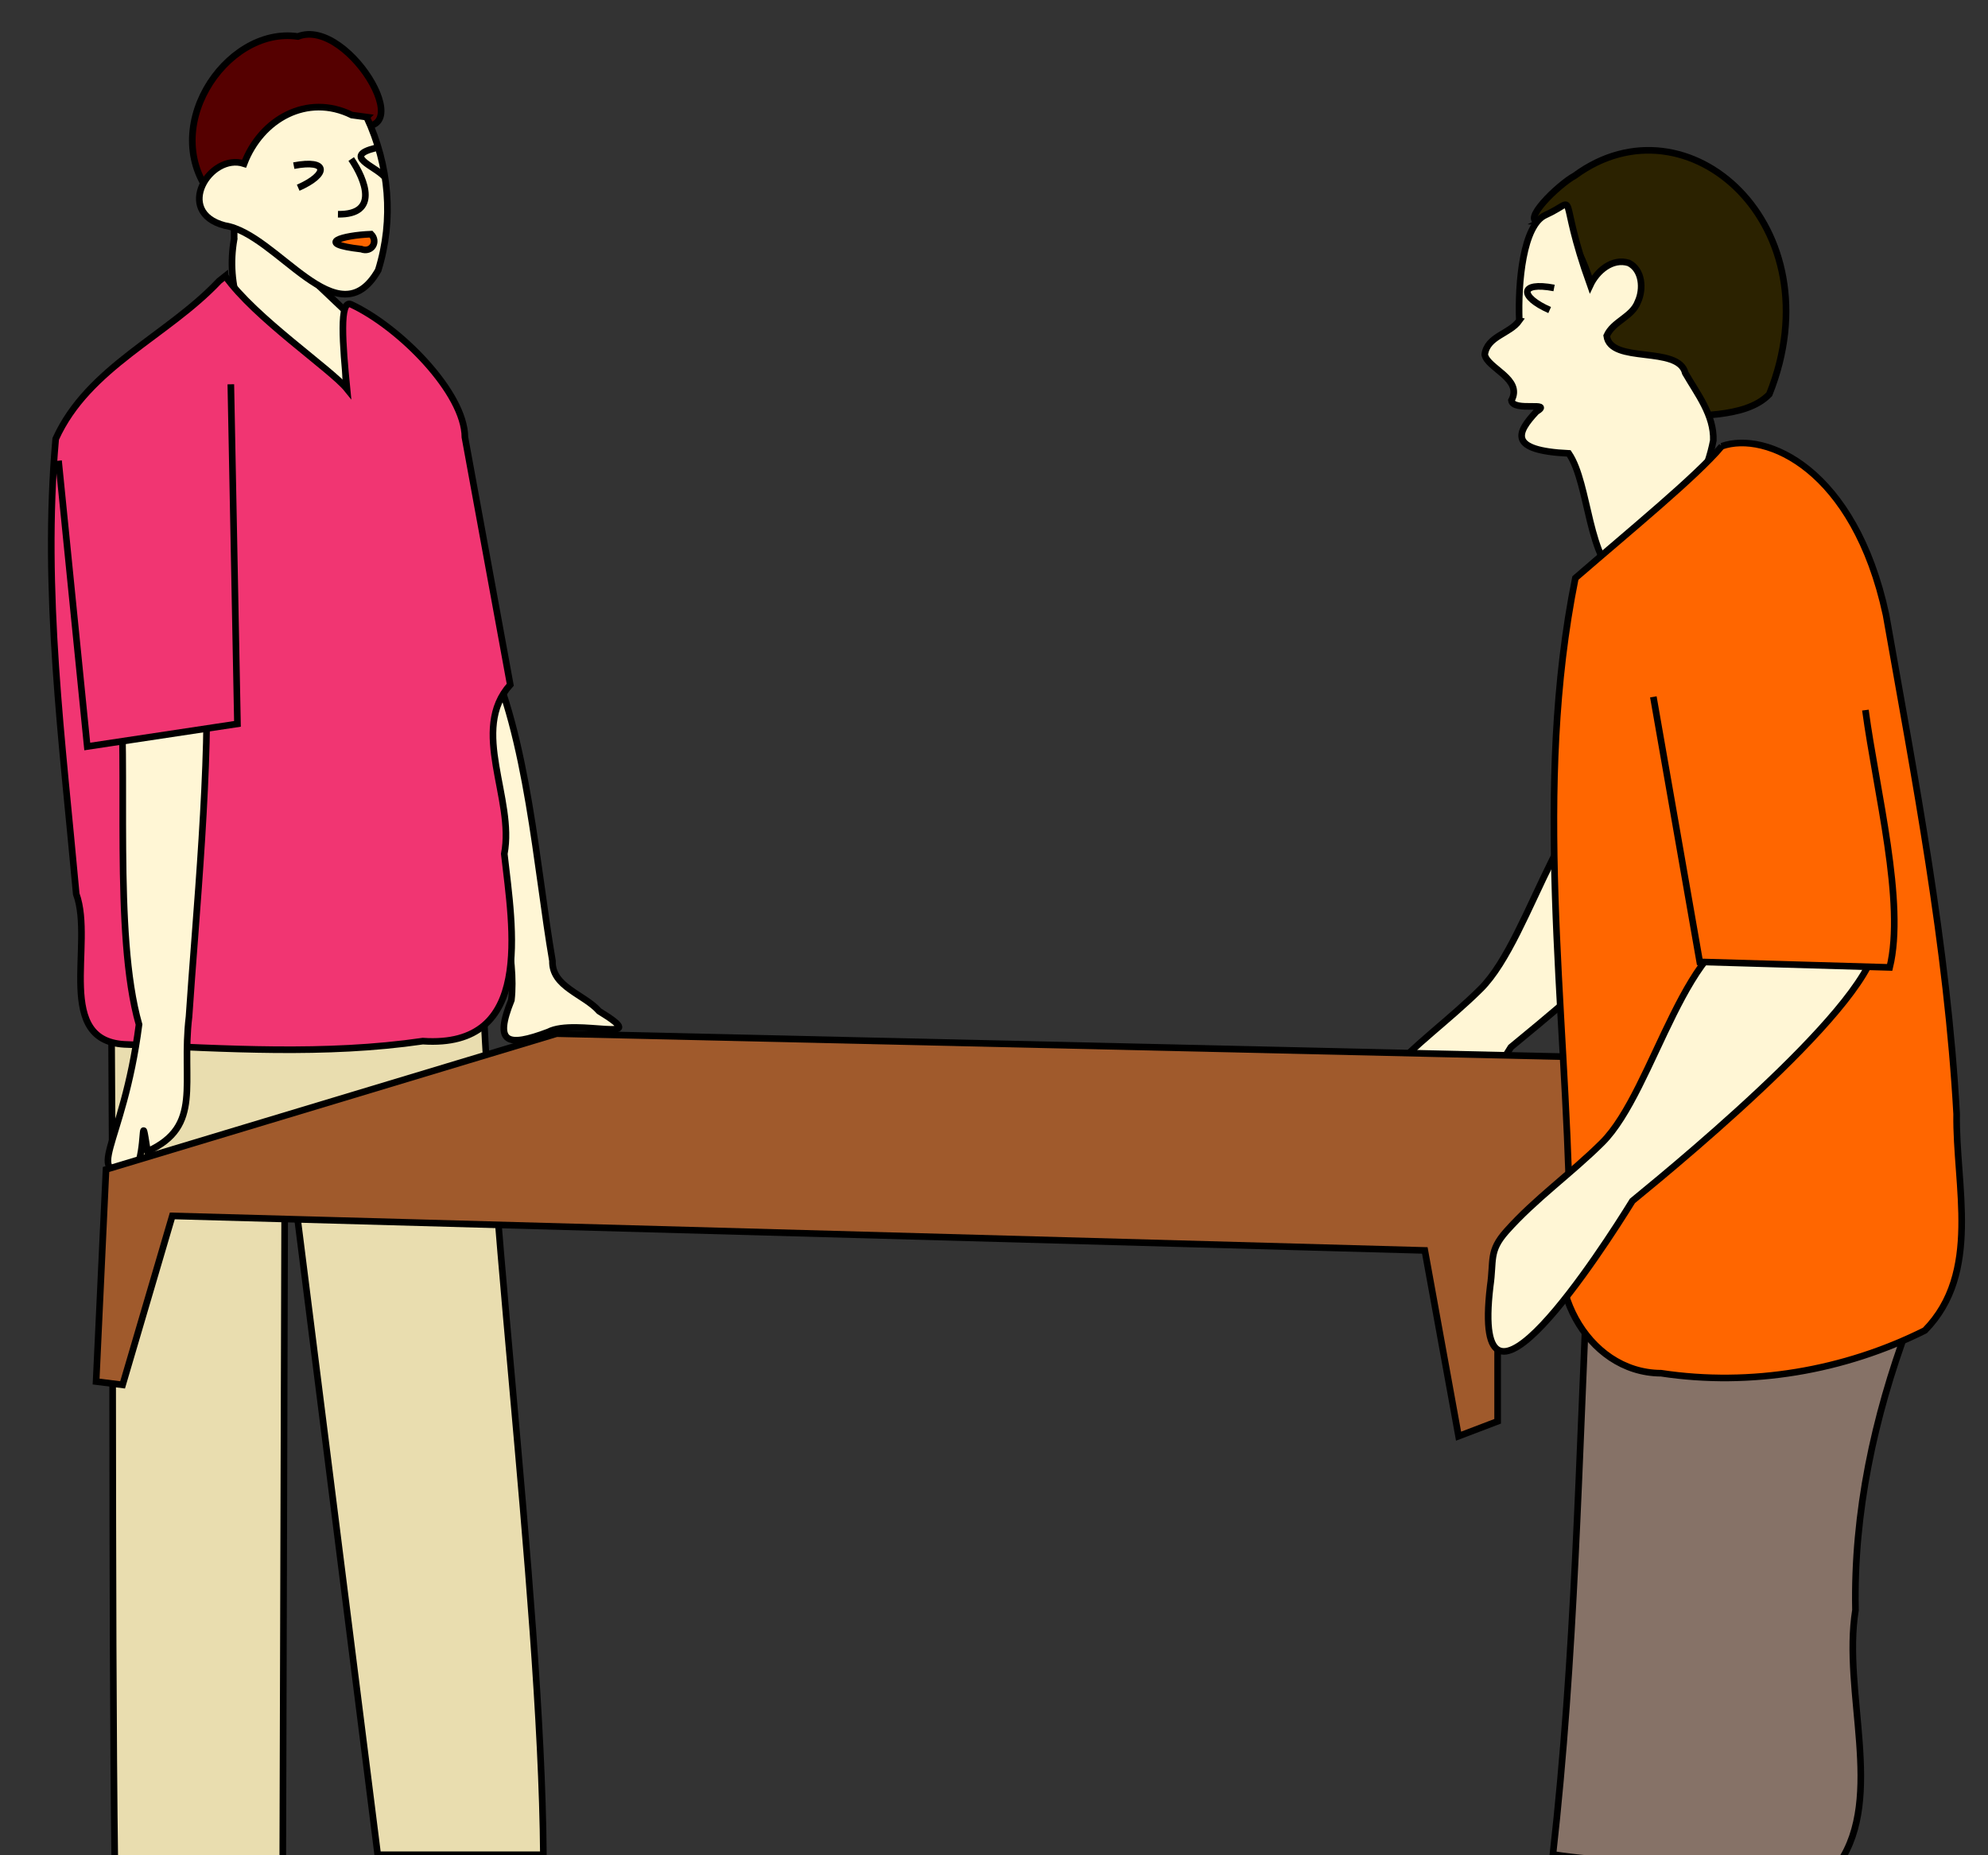 <?xml version="1.0" encoding="UTF-8"?>
<svg version="1.1" viewBox="0 0 300 280" xmlns="http://www.w3.org/2000/svg">
<rect x="0" y="0" width="300" height="280" fill="#333333" stroke="none"/>
<g transform="translate(0 -772.36)" stroke="#000" stroke-width="1px">
<path d="m239.67 962.7c-1.44 29.861-1.981 59.807-5.325 89.536 14.278 2.188 28.961 0.568 43.206 1.292 6.84-10.036 0.456-25.811 2.45-38.179-0.297-14.693 2.833-29.126 7.904-42.778 3.402-24.645-31.703-7.582-48.235-9.871z" fill="#867267"/>
<path d="m247.33 889.16c-11.237-0.322-15.883 24.477-23.886 32.446-4.658 4.638-10.1 8.462-14.468 13.381-2.682 3.02-1.864 4.344-2.438 8.286-3.021 25.474 17.047-5.704 21.465-12.87 8.493-6.943 38.795-32.096 36.661-40.244-3.251-2.838-12.999-0.876-17.333-1z" fill="#fff6d5"/>
<path d="m73.333 870.53c6.277 12.84 7.653 33.013 10.034 46.838-0.119 3.94 4.771 5.026 7.048 7.601 8.556 5.238-3.518 0.942-7.681 3.134-6.204 2.34-8.211 1.735-5.564-4.806 1.432-12.523-9.447-36.574-9.743-49.117-0.198-3.217 6.104-0.434 5.906-3.651z" color="#000000" fill="#fff6d5"/>
<path d="m32.5 802.51c-9.17-10.167 1.461-26.288 12.452-24.643 7.877-3.108 19.743 17.651 6.857 12.807-9.536-6.294-9.36 12.173-18.03 11.964l-1.279-0.13z" fill="#500"/>
<path d="m16.667 912.05c0.556 40.374 0.111 101.87 0.667 142.25 8.444 0.134 16.889 0.268 25.333 0.402 0.111-37.825 0.222-75.65 0.333-113.48 4.667 37.02 9.333 74.041 14 111.06h25c-0.333-40.105-9.167-103.15-9.5-143.25" fill="#e9ddaf"/>
<path d="m35.333 808.43c-1.248 6.987 1.158 13.819 6.205 18.666 3.487 4.532 6.974 9.065 10.462 13.597 0.111-7.067 0.222-14.134 0.333-21.202-5.667-5.377-11.333-10.754-17-16.132v5.07z" fill="#fff6d5"/>
<path d="m34 814.03c4.416 6.276 16.009 14.105 18.363 17.029-0.653-6.624-1.208-13.618 0.63-12.76 7.362 3.436 17.138 13.353 17.165 20.053 2.281 12.448 4.561 24.896 6.842 37.345-6.142 6.825 0.702 17.232-0.899 25.535 1.266 11.249 4.554 29.408-12.299 28.256-14.74 2.144-29.713 1.136-44.518 0.509-11.358-0.17-5.006-15.18-7.78-22.72-2.061-22.81-5.137-45.75-3.099-68.68 4.893-10.82 16.816-15.5 24.64-23.81l0.955-0.762z" fill="#f13572"/>
<path d="m55.333 790.03c3.388 7.293 4.13 15.423 1.743 23.114-6.085 10.642-15.194-5.493-23.155-6.742-7.751-2.031-2.228-11.024 2.915-9.34 2.562-6.746 9.528-10.648 16.254-7.336 0.748 0.101 1.496 0.202 2.244 0.303z" fill="#fff6d5"/>
<path d="m53 796.36c2.165 3.198 4.207 8.435-2 8.333" fill="none"/>
<path d="m56 807.7c-4.302 0.165-8.729 1.437-1.497 2.254 1.587 0.602 2.609-1.129 1.497-2.254z" fill="#f60"/>
<path d="m44.333 797.36c5.28-1.005 5.251 1.32 0.667 3.333" fill="none"/>
<path d="m56.667 794.7c-5.015 1.234-0.108 2.694 1.333 4.333" fill="none"/>
<path d="m18 873.92c1.414 14.015-0.96 39.292 2.978 53.064-2.424 18.777-8.929 23.118-0.532 21.917 1.679-3.03 0.694-9.946 1.815-2.768 8.441-3.838 5.053-10.276 6.263-20.336 0.937-14.221 3.402-39.489 2.475-53.765-4.333 0.629-8.667 1.258-13 1.888z" color="#000000" fill="#fff6d5"/>
<path d="m8.833 841.89 4.333 43.135c7.556-1.139 15.111-2.278 22.667-3.417l-1-51.25" fill="#f13572"/>
<path d="m16 948.86 68-20.5 175 4 1 37-4.579-27.326-29.42 20.83v24l-5.895 2.248-5.093-28.035-189.01-5.21-7.5 25.5-4-0.5z" fill="#a05a2c"/>
<path d="m232.33 805.86c-2.933 0 2.758-5.595 5.333-7 17.054-12.521 39.458 7.683 29.333 33-1.899 1.981-4.943 2.667-7.667 3-2.886 0.353-6.013 0.19-8.667-1-11.155-0.14-7.216-27.07-18.333-28z" fill="#2b2200"/>
<path d="m229.27 820.74c-1.44 2.03-4.854 2.334-5.216 5.138 0.391 2.087 5.803 3.651 4.028 6.917 0.246 1.796 6.434 0.034 3.749 1.706-2.951 3.155-4.295 5.853 4.907 6.288 3.173 4.678 2.812 16.419 8.032 19.295 3.293 0.968 5.479-6.799 7.651-9.057 3.132-3.375 5.264-7.688 6.128-12.197 0.115-3.833-2.404-7.001-4.225-10.155-1.039-4.253-11.31-1.293-11.864-5.636 0.963-2.205 3.847-2.823 4.706-5.144 0.888-1.909 0.69-4.837-1.389-5.858-2.478-0.77-4.803 1.235-5.8 3.36-5.219-14.549-1.419-12.983-6.756-10.582-3.381 1.521-4.172 10.204-3.953 15.925z" fill="#fff6d5"/>
<path d="m259.83 839.7c-3.984 4.688-13.543 12.494-22.098 19.901-6.407 31.75-1.431 64.178-0.846 96.206-4.543 9.825 2.32 23.75 13.788 23.802 13.516 2.046 27.604-0.356 39.811-6.457 8.549-8.738 4.62-21.785 4.783-32.658-1.407-25.363-6.252-50.376-10.655-75.336-4.752-22.073-18.138-27.792-24.784-25.458z" fill="#f60"/>
<path d="m265.67 912.36c-11.237-0.322-15.883 24.477-23.886 32.446-4.658 4.638-10.1 8.462-14.468 13.381-2.682 3.02-1.864 4.344-2.438 8.286-3.021 25.474 17.047-5.704 21.465-12.87 8.493-6.943 38.795-32.096 36.661-40.244-3.251-2.838-12.999-0.876-17.333-1z" fill="#fff6d5"/>
<path d="m234.52 815.82c-5.28-1.005-5.251 1.32-0.667 3.333" fill="none"/>
<path d="m249.5 877.53 7 40 28.667 0.833c2.375-9.762-2.004-26.48-3.667-38.833" fill="#f60"/>
</g>
</svg>
